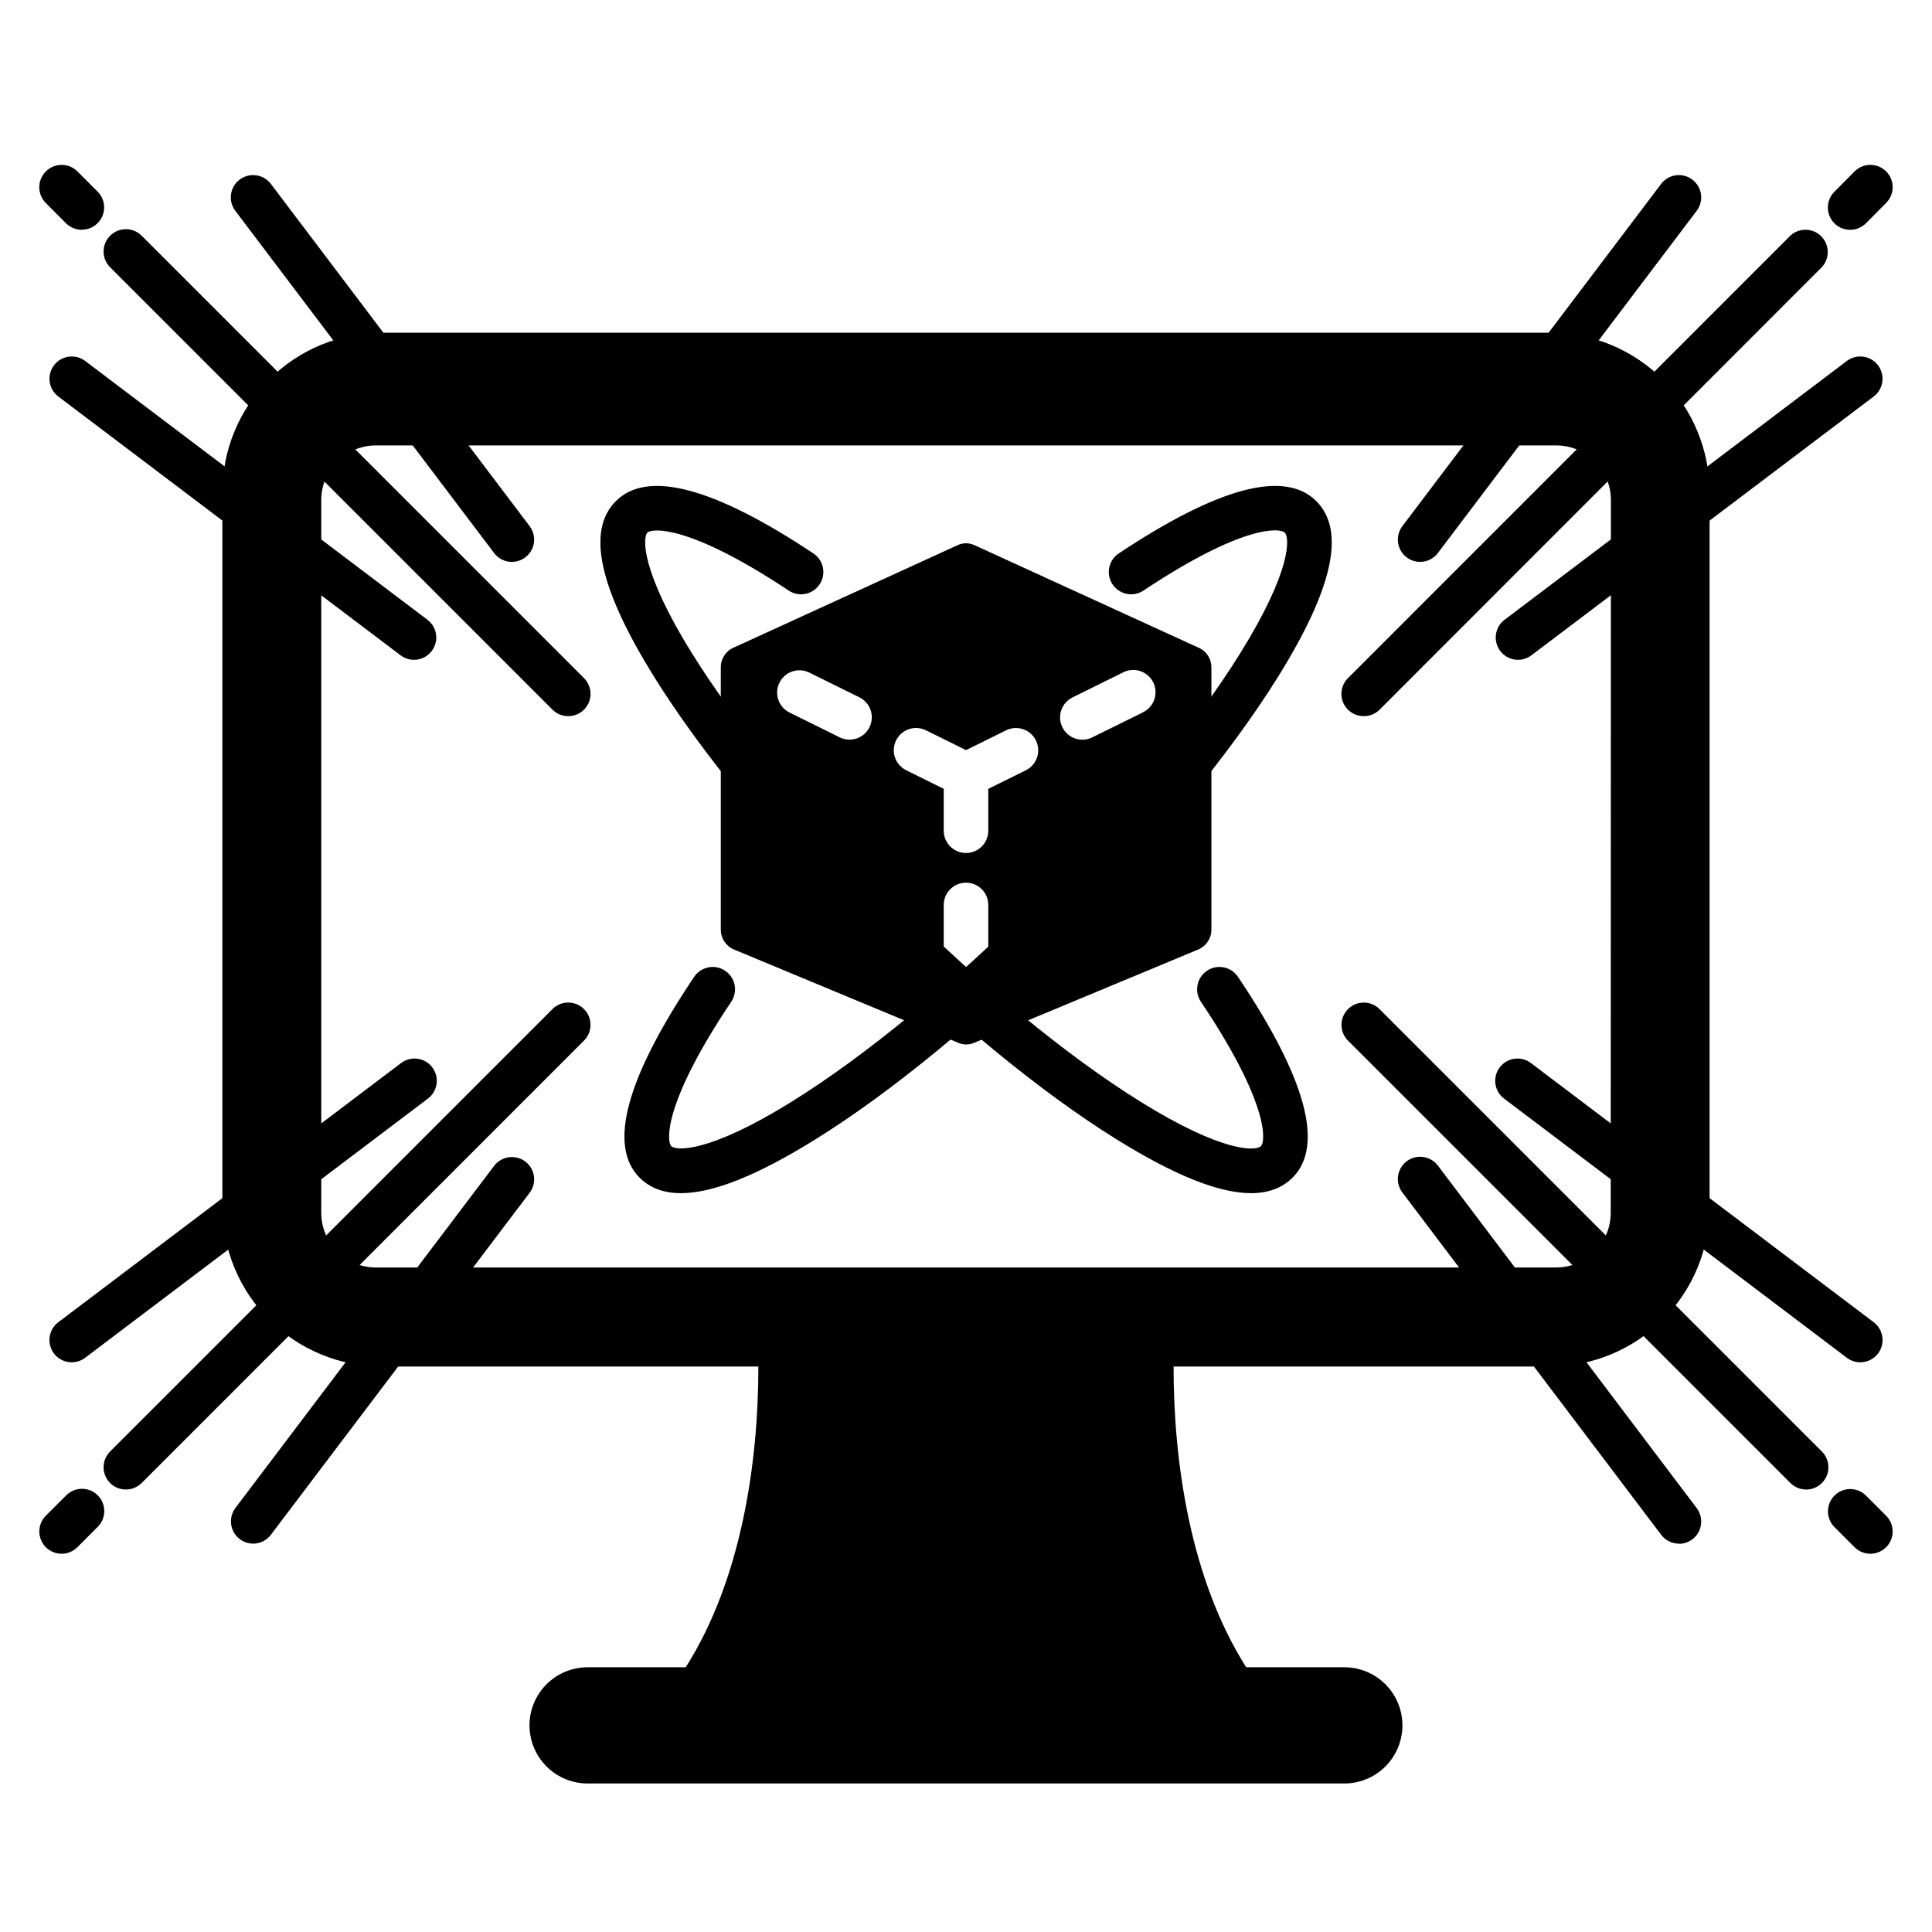 <?xml version="1.0" encoding="UTF-8"?>
<!-- Uploaded to: SVG Find, www.svgrepo.com, Generator: SVG Find Mixer Tools -->
<svg fill="#000000" width="800px" height="800px" version="1.1" viewBox="144 144 512 512" xmlns="http://www.w3.org/2000/svg">
 <g>
  <path d="m554.75 232.18h-309.51c-11.223 0-21.984 4.457-29.922 12.395-7.934 7.934-12.391 18.695-12.391 29.918v189.33c0 11.223 4.457 21.984 12.391 29.918 7.938 7.938 18.699 12.395 29.922 12.395h99.738c0 25.27-4.418 56.316-19.246 79.703h-26c-4.086 0-8.004 1.621-10.895 4.508-2.891 2.891-4.516 6.809-4.516 10.895 0.004 4.082 1.629 8 4.519 10.887 2.887 2.891 6.805 4.512 10.891 4.512h200.52c4.086 0 8.004-1.621 10.895-4.512 2.887-2.887 4.512-6.805 4.516-10.887 0-4.086-1.625-8.004-4.516-10.895-2.887-2.887-6.809-4.508-10.895-4.508h-25.996c-14.828-23.379-19.258-54.426-19.246-79.703h99.738c11.219 0 21.984-4.457 29.918-12.395 7.934-7.934 12.395-18.695 12.395-29.918v-189.38c-0.016-11.215-4.477-21.965-12.41-29.891-7.934-7.922-18.691-12.375-29.902-12.375zm16.109 233.21-0.004 0.004c0.012 3.832-1.5 7.512-4.199 10.23-2.703 2.719-6.371 4.258-10.207 4.273h-312.86c-3.832-0.004-7.512-1.527-10.219-4.242-2.711-2.711-4.234-6.391-4.234-10.223v-188.93c0-3.832 1.523-7.512 4.234-10.223 2.711-2.711 6.387-4.231 10.219-4.231h312.86c3.836 0 7.512 1.52 10.223 4.231 2.711 2.711 4.234 6.391 4.234 10.223z"/>
  <path d="m294.58 333.79c-1.566 0-3.066-0.621-4.172-1.73l-117.23-117.24c-2.305-2.312-2.297-6.055 0.016-8.359 2.312-2.305 6.055-2.297 8.359 0.016l117.21 117.23c1.691 1.691 2.203 4.234 1.285 6.445-0.918 2.211-3.074 3.648-5.469 3.641z"/>
  <path d="m165.7 204.9c-1.562 0.008-3.062-0.605-4.176-1.699l-5.371-5.394c-1.113-1.105-1.738-2.609-1.742-4.18 0-1.57 0.621-3.078 1.727-4.188 2.309-2.316 6.055-2.324 8.371-0.016l5.363 5.371c1.684 1.691 2.188 4.227 1.277 6.434-0.914 2.203-3.066 3.641-5.449 3.644z"/>
  <path d="m279.66 292.91c-1.855 0-3.602-0.871-4.715-2.352l-68.586-90.688c-1.965-2.602-1.449-6.309 1.152-8.273 2.602-1.969 6.309-1.453 8.277 1.148l68.574 90.695v0.004c1.352 1.785 1.574 4.18 0.578 6.188-0.996 2.004-3.043 3.273-5.281 3.277z"/>
  <path d="m253.7 318.86c-1.281-0.004-2.527-0.426-3.551-1.203l-90.695-68.574c-2.602-1.969-3.113-5.672-1.145-8.27 1.965-2.602 5.668-3.113 8.27-1.148l90.688 68.574-0.004 0.004c2.027 1.527 2.852 4.184 2.043 6.59-0.809 2.406-3.062 4.027-5.606 4.027z"/>
  <path d="m505.41 333.79c-2.391 0.008-4.551-1.43-5.469-3.641-0.914-2.211-0.406-4.754 1.289-6.445l117.21-117.23c2.328-2.168 5.953-2.106 8.203 0.145 2.246 2.246 2.312 5.871 0.145 8.199l-117.21 117.28c-1.113 1.094-2.613 1.703-4.172 1.691z"/>
  <path d="m634.3 204.9c-2.387 0-4.539-1.438-5.449-3.644-0.914-2.203-0.41-4.742 1.277-6.43l5.359-5.402c2.309-2.309 6.051-2.309 8.355 0 2.309 2.309 2.309 6.047 0 8.355l-5.371 5.422c-1.113 1.094-2.613 1.707-4.172 1.699z"/>
  <path d="m520.34 292.91c-2.242-0.004-4.289-1.273-5.285-3.277-0.996-2.008-0.77-4.402 0.578-6.188l68.574-90.695 0.004-0.004c1.965-2.602 5.672-3.117 8.273-1.148 2.606 1.965 3.121 5.672 1.152 8.273l-68.586 90.688c-1.113 1.48-2.859 2.352-4.711 2.352z"/>
  <path d="m546.3 318.86c-2.539 0-4.797-1.621-5.606-4.027-0.809-2.406 0.016-5.062 2.043-6.594l90.688-68.574h-0.004c2.602-1.965 6.305-1.453 8.273 1.148 1.965 2.598 1.453 6.301-1.148 8.27l-90.695 68.574c-1.02 0.777-2.269 1.199-3.551 1.203z"/>
  <path d="m177.35 538.74c-2.387 0-4.535-1.441-5.449-3.644-0.914-2.203-0.41-4.742 1.277-6.43l117.23-117.25c2.309-2.305 6.047-2.305 8.355 0 2.305 2.309 2.305 6.047 0 8.355l-117.21 117.23c-1.113 1.113-2.629 1.738-4.203 1.73z"/>
  <path d="m160.32 555.76c-2.387-0.004-4.535-1.441-5.449-3.648-0.914-2.203-0.41-4.742 1.277-6.43l5.371-5.371c1.105-1.121 2.613-1.758 4.188-1.762 1.574-0.004 3.086 0.617 4.199 1.73 1.109 1.113 1.734 2.625 1.727 4.199-0.008 1.574-0.645 3.082-1.766 4.184l-5.363 5.371v0.004c-1.109 1.105-2.617 1.727-4.184 1.723z"/>
  <path d="m211.07 553.08c-2.223-0.012-4.254-1.27-5.25-3.258-0.992-1.992-0.785-4.371 0.535-6.156l68.586-90.695c1.969-2.602 5.672-3.113 8.27-1.148 2.602 1.969 3.113 5.672 1.148 8.27l-68.574 90.637c-1.117 1.48-2.863 2.352-4.715 2.352z"/>
  <path d="m163.02 505.02c-2.539 0.008-4.801-1.609-5.609-4.019-0.812-2.41 0.012-5.066 2.039-6.598l90.695-68.574c1.246-1.004 2.844-1.457 4.43-1.262 1.586 0.195 3.023 1.023 3.988 2.301 0.961 1.273 1.367 2.887 1.121 4.465s-1.121 2.992-2.426 3.914l-90.684 68.574c-1.023 0.777-2.269 1.199-3.555 1.199z"/>
  <path d="m622.65 538.74c-1.566 0-3.066-0.625-4.172-1.73l-117.24-117.23c-2.309-2.309-2.309-6.047 0-8.355 2.305-2.305 6.047-2.305 8.352 0l117.23 117.25c1.688 1.688 2.191 4.227 1.277 6.43-0.91 2.203-3.062 3.644-5.449 3.644z"/>
  <path d="m639.67 555.76c-1.566 0.004-3.07-0.617-4.184-1.723l-5.363-5.371 0.004-0.004c-2.277-2.309-2.266-6.019 0.027-8.312 2.289-2.297 6.004-2.312 8.316-0.039l5.371 5.371c1.688 1.688 2.191 4.227 1.277 6.43-0.914 2.207-3.062 3.644-5.449 3.648z"/>
  <path d="m588.93 553.08c-1.852 0-3.598-0.871-4.711-2.352l-68.578-90.703c-1.965-2.602-1.453-6.305 1.148-8.27 2.602-1.969 6.305-1.457 8.27 1.145l68.586 90.766c1.352 1.785 1.574 4.188 0.578 6.191-1 2.008-3.051 3.277-5.293 3.273z"/>
  <path d="m636.98 505.02c-1.285 0-2.531-0.422-3.555-1.199l-90.688-68.574h0.004c-1.305-0.922-2.18-2.336-2.426-3.914s0.16-3.191 1.125-4.465c0.961-1.277 2.402-2.106 3.988-2.301 1.586-0.195 3.184 0.258 4.426 1.262l90.695 68.574c2.031 1.531 2.852 4.188 2.043 6.598-0.812 2.41-3.074 4.027-5.613 4.019z"/>
  <path d="m461.51 315.59-59.324-27.141v0.004c-1.391-0.633-2.981-0.633-4.371 0l-59.324 27.141v-0.004c-2.129 0.898-3.504 2.996-3.473 5.305v69.422c-0.023 2.293 1.332 4.375 3.434 5.285l59.582 24.785c1.289 0.543 2.742 0.543 4.035 0l59.531-24.785c2.102-0.91 3.457-2.992 3.434-5.285v-69.422c0.02-2.32-1.375-4.422-3.523-5.305zm-87.094 21.148c-1.445 2.902-4.957 4.094-7.871 2.676l-13.227-6.543c-1.426-0.68-2.519-1.898-3.039-3.387-0.52-1.488-0.426-3.125 0.27-4.539 0.691-1.418 1.922-2.5 3.418-3.004s3.129-0.387 4.539 0.32l13.234 6.535c1.41 0.691 2.488 1.922 2.992 3.414 0.5 1.488 0.387 3.117-0.316 4.527zm31.488 61.844c0 3.262-2.644 5.902-5.902 5.902-3.262 0-5.906-2.641-5.906-5.902v-14.762c0-3.258 2.644-5.902 5.906-5.902 3.258 0 5.902 2.644 5.902 5.902zm9.949-50.449-9.949 4.922v11.098c0 3.258-2.644 5.902-5.902 5.902-3.262 0-5.906-2.644-5.906-5.902v-11.109l-9.949-4.922c-1.402-0.695-2.473-1.918-2.977-3.402-0.5-1.48-0.391-3.106 0.301-4.508 1.445-2.926 4.988-4.121 7.914-2.676l10.617 5.254 10.617-5.246c2.922-1.445 6.465-0.246 7.91 2.676 1.445 2.926 0.246 6.469-2.676 7.914zm30.867-15.262-13.266 6.543c-2.922 1.445-6.465 0.246-7.91-2.676-1.445-2.926-0.246-6.469 2.676-7.914l13.273-6.562c1.414-0.77 3.078-0.93 4.609-0.445 1.535 0.484 2.805 1.57 3.516 3.012 0.711 1.441 0.805 3.113 0.258 4.625s-1.688 2.734-3.156 3.387z"/>
  <path d="m475.54 460.2c-8.5 0-20.25-4.703-35.492-14.168-20.289-12.578-44.199-32.258-67.344-55.43-23.145-23.172-42.824-47.055-55.43-67.355-14.562-23.457-17.859-38.652-10.066-46.445 8.344-8.355 25.957-3.691 52.348 13.863 2.719 1.809 3.457 5.477 1.648 8.195-1.805 2.715-5.473 3.453-8.191 1.648-26.332-17.516-36.242-16.562-37.449-15.352-1.211 1.211-1.898 9.91 11.75 31.871 12.133 19.543 31.223 42.707 53.746 65.219 22.523 22.516 45.676 41.613 65.23 53.746 21.965 13.648 30.574 13.039 31.863 11.75 1.289-1.289 2.164-11.355-15.902-38.277h-0.004c-1.816-2.719-1.09-6.394 1.629-8.211 2.719-1.82 6.394-1.09 8.211 1.629 18.035 26.863 22.898 44.773 14.453 53.215-2.773 2.734-6.414 4.102-11 4.102z"/>
  <path d="m324.46 460.2c-4.586 0-8.227-1.367-10.953-4.102-8.453-8.441-3.59-26.352 14.445-53.215 1.82-2.719 5.496-3.449 8.211-1.629 2.719 1.816 3.449 5.492 1.629 8.211-18.066 26.922-17.141 37.047-15.902 38.277 1.238 1.23 9.91 1.898 31.863-11.75 19.551-12.133 42.715-31.223 65.23-53.746 22.516-22.523 41.613-45.676 53.746-65.219 13.648-21.965 13.039-30.582 11.75-31.871-1.289-1.289-11.129-2.164-37.449 15.352h-0.004c-2.715 1.805-6.383 1.066-8.191-1.648-1.809-2.719-1.07-6.387 1.648-8.195 26.391-17.555 43.996-22.219 52.348-13.863 7.793 7.793 4.496 22.984-10.066 46.445-12.605 20.289-32.297 44.203-55.43 67.344-23.133 23.145-47.094 42.863-67.383 55.441-15.242 9.465-26.992 14.168-35.492 14.168z"/>
 </g>
</svg>